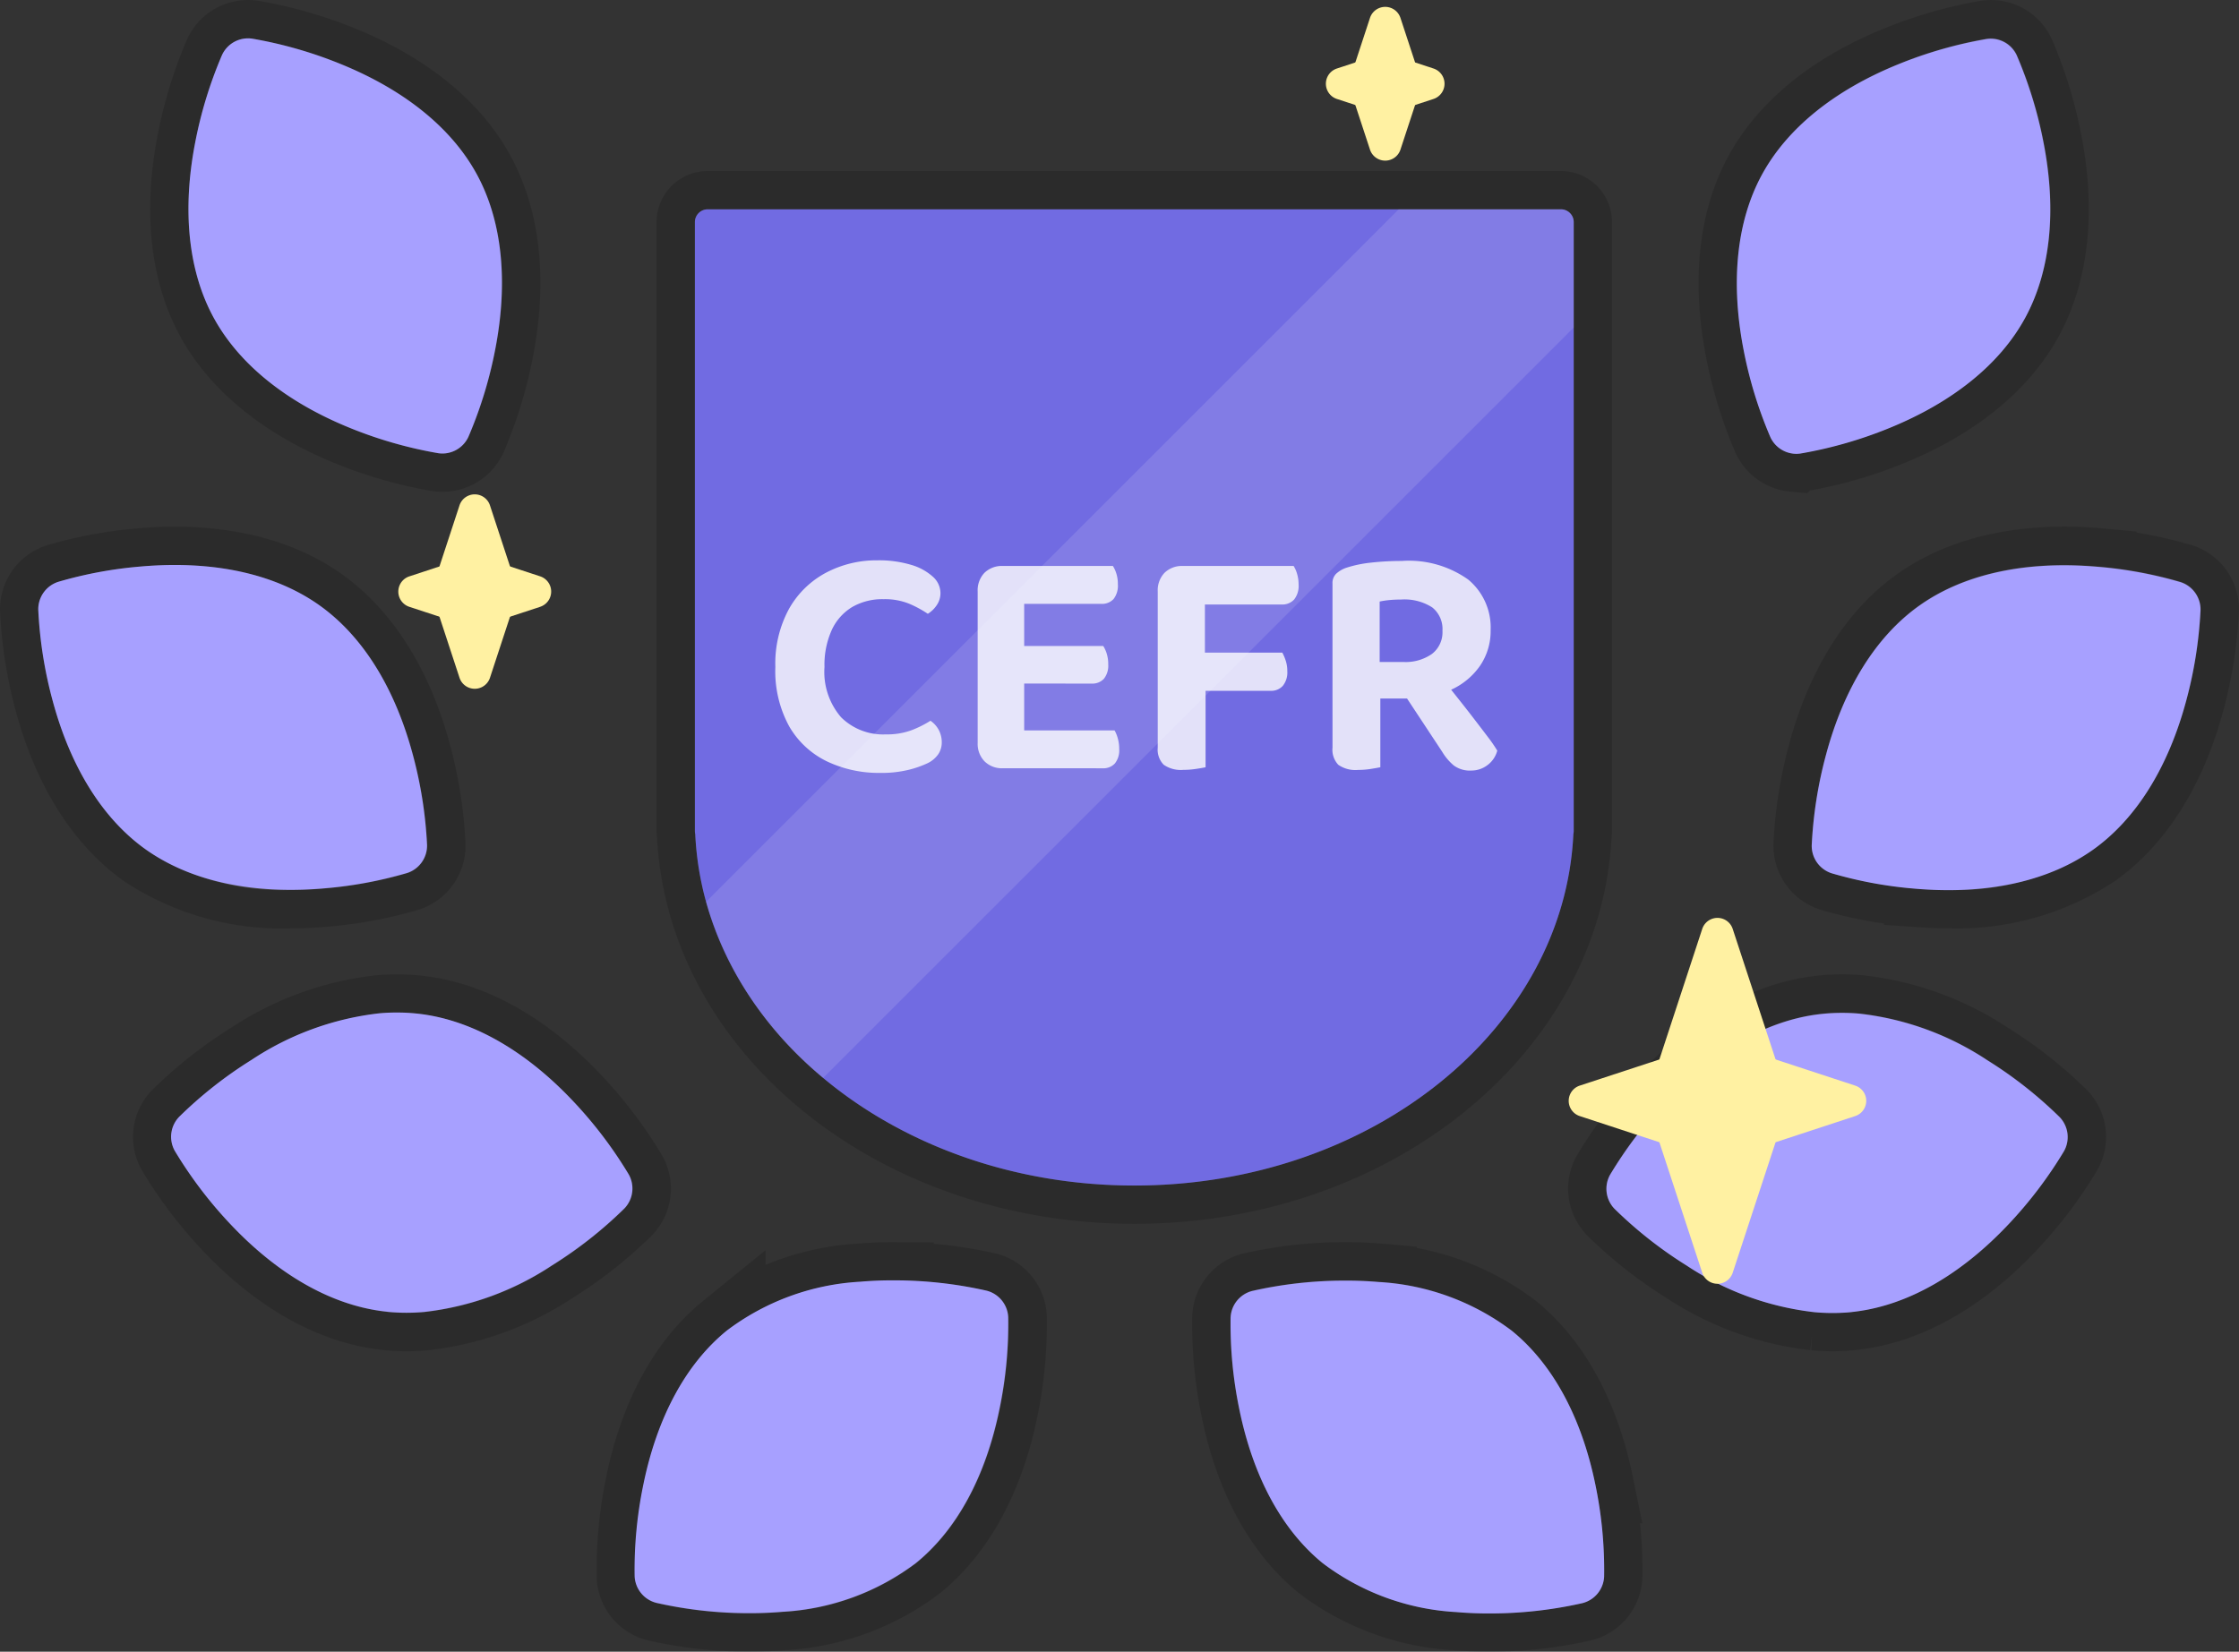 <svg xmlns="http://www.w3.org/2000/svg" width="175.223" height="129.292" viewBox="0 0 175.223 129.292"><rect x="0" y="0" width="175.223" height="129.292" fill="#333333" stroke="none"/><g transform="translate(-450.988 -1288.367)"><path d="M55.535,123.29a32.724,32.724,0,0,1-7.141-.805,2.251,2.251,0,0,1-1.7-2.092,32.873,32.873,0,0,1,.679-7.157c1.079-5.3,3.343-9.481,6.544-12.081A19.057,19.057,0,0,1,64.343,97.34c.885-.078,1.808-.114,2.741-.107a32.7,32.7,0,0,1,7.142.8,2.255,2.255,0,0,1,1.7,2.093,32.841,32.841,0,0,1-.68,7.156c-1.078,5.3-3.342,9.48-6.544,12.08a19.055,19.055,0,0,1-10.428,3.816c-.819.072-1.671.109-2.535.109Zm58,0c-.88,0-1.749-.036-2.585-.109a19.065,19.065,0,0,1-10.427-3.816c-3.2-2.6-5.466-6.777-6.545-12.08a32.877,32.877,0,0,1-.679-7.157A2.254,2.254,0,0,1,95,98.036a32.734,32.734,0,0,1,7.142-.805c.935-.006,1.857.031,2.741.108a19.061,19.061,0,0,1,10.427,3.815c3.2,2.6,5.466,6.778,6.545,12.081a32.841,32.841,0,0,1,.679,7.157,2.256,2.256,0,0,1-1.7,2.092,32.78,32.78,0,0,1-7.142.806ZM27.451,99.707h0c-.162-.014-.321-.032-.481-.053-4.091-.524-8.215-2.883-11.925-6.822A33.3,33.3,0,0,1,10.7,87.106a2.254,2.254,0,0,1,.342-2.675,32.832,32.832,0,0,1,5.647-4.447A22.709,22.709,0,0,1,26.7,76.33a15.2,15.2,0,0,1,3.245.055c4.091.524,8.215,2.884,11.926,6.823a33.159,33.159,0,0,1,4.344,5.725,2.252,2.252,0,0,1-.341,2.675,32.86,32.86,0,0,1-5.647,4.447,22.716,22.716,0,0,1-10.015,3.654c-.468.04-.933.061-1.392.061S27.9,99.749,27.451,99.707Zm111.56,0A22.717,22.717,0,0,1,129,96.053a32.8,32.8,0,0,1-5.648-4.447,2.252,2.252,0,0,1-.341-2.675,33.215,33.215,0,0,1,4.345-5.725c3.71-3.939,7.834-6.3,11.926-6.823a15.136,15.136,0,0,1,3.244-.055,22.707,22.707,0,0,1,10.015,3.655,32.78,32.78,0,0,1,5.648,4.446,2.254,2.254,0,0,1,.341,2.676,33.215,33.215,0,0,1-4.345,5.725c-3.71,3.939-7.833,6.3-11.925,6.822-.159.022-.319.038-.481.054h0c-.452.041-.912.063-1.376.063S139.476,99.748,139.01,99.707ZM51.41,62.285a.98.98,0,0,1-.027-.231V14.385a1,1,0,0,1,1-1h54.082l0,0h12.692a1,1,0,0,1,1,1v8.253h0V62.054a.975.975,0,0,1-.027.231C119.412,77.582,104.3,89.8,85.771,89.8S52.127,77.583,51.41,62.285Zm96.023,4.308q-.319-.023-.625-.049a32.5,32.5,0,0,1-6.455-1.2,2.254,2.254,0,0,1-1.566-2.2,33.28,33.28,0,0,1,1.122-7.1c1.406-5.225,3.923-9.255,7.282-11.651s7.986-3.467,13.385-3.1q.316.02.623.048a32.541,32.541,0,0,1,6.456,1.2,2.254,2.254,0,0,1,1.566,2.2,33.2,33.2,0,0,1-1.12,7.1c-1.407,5.225-3.925,9.255-7.283,11.651a19.313,19.313,0,0,1-11.338,3.17Q148.476,66.665,147.433,66.594ZM8.4,63.5C5.046,61.1,2.528,57.07,1.121,51.845A33.349,33.349,0,0,1,0,44.746a2.254,2.254,0,0,1,1.566-2.2,32.467,32.467,0,0,1,6.456-1.2q.306-.027.623-.049c5.4-.369,10.027.7,13.386,3.1s5.876,6.425,7.283,11.651a33.375,33.375,0,0,1,1.121,7.1,2.256,2.256,0,0,1-1.567,2.2,32.5,32.5,0,0,1-6.454,1.2c-.2.018-.413.034-.625.049q-1.045.072-2.05.071A19.3,19.3,0,0,1,8.4,63.5Zm128.992-31a2.248,2.248,0,0,1-1.844-1.3,33.318,33.318,0,0,1-2.1-6.874c-1.026-5.314-.527-10.039,1.442-13.663s5.66-6.616,10.676-8.65A33.2,33.2,0,0,1,152.476.025a2.241,2.241,0,0,1,2.372,1.287,33.406,33.406,0,0,1,2.1,6.872c1.026,5.314.527,10.039-1.441,13.665s-5.661,6.615-10.676,8.648a33.256,33.256,0,0,1-6.909,1.979,2.272,2.272,0,0,1-.332.024Q137.494,32.5,137.4,32.493ZM31.3,32.477A33.169,33.169,0,0,1,24.389,30.5c-5.014-2.034-8.706-5.025-10.675-8.65S11.246,13.5,12.272,8.186a33.447,33.447,0,0,1,2.1-6.874A2.242,2.242,0,0,1,16.746.024,33.325,33.325,0,0,1,23.655,2c5.015,2.033,8.707,5.024,10.675,8.648S36.8,19,35.772,24.317a33.215,33.215,0,0,1-2.1,6.872,2.244,2.244,0,0,1-1.844,1.3q-.1.008-.194.008A2.281,2.281,0,0,1,31.3,32.477Z" transform="translate(453.988 1291.368)" fill="#fff" stroke="#000" stroke-width="6" opacity="0.15"/><g transform="translate(450.2 1286.952)"><g transform="translate(0 0)"><g transform="translate(0)"><g transform="matrix(0.996, -0.087, 0.087, 0.996, 0, 6.174)"><g transform="translate(0 0)"><path d="M20.457,26.352a32.493,32.493,0,0,0,6.533-.632,2.254,2.254,0,0,0,1.752-2.05,33.31,33.31,0,0,0-.5-7.17c-.946-5.328-3.1-9.561-6.239-12.241S14.352.108,8.941.006C8.73,0,8.521,0,8.316,0A32.494,32.494,0,0,0,1.78.632,2.254,2.254,0,0,0,.028,2.683a33.32,33.32,0,0,0,.5,7.17c.945,5.328,3.1,9.561,6.24,12.241s7.654,4.15,13.064,4.253Q20.149,26.353,20.457,26.352Z" transform="translate(0 40.471)" fill="#a7a0ff"/><path d="M11.3,25.216a19.06,19.06,0,0,0,10.721-2.892c3.417-2.311,6.035-6.275,7.573-11.464a32.817,32.817,0,0,0,1.3-7.07,2.254,2.254,0,0,0-1.511-2.233A32.772,32.772,0,0,0,22.335.132C21.4.044,20.483,0,19.595,0A19.057,19.057,0,0,0,8.876,2.892C5.459,5.2,2.84,9.168,1.3,14.357A32.845,32.845,0,0,0,0,21.427,2.254,2.254,0,0,0,1.514,23.66a32.809,32.809,0,0,0,7.044,1.425C9.488,25.172,10.41,25.216,11.3,25.216Z" transform="translate(39.948 101.155)" fill="#a7a0ff"/><path d="M18.545,23.6a22.717,22.717,0,0,0,10.3-2.767,32.812,32.812,0,0,0,6.014-3.938,2.253,2.253,0,0,0,.574-2.635A33.26,33.26,0,0,0,31.6,8.174C28.246,3.926,24.344,1.216,20.313.338A15.16,15.16,0,0,0,17.086,0,22.716,22.716,0,0,0,6.79,2.768,32.786,32.786,0,0,0,.776,6.706,2.253,2.253,0,0,0,.2,9.341a33.288,33.288,0,0,0,3.83,6.082c3.353,4.248,7.255,6.957,11.286,7.836.157.035.315.066.475.1h0A15.45,15.45,0,0,0,18.545,23.6Z" transform="translate(6.789 76.944)" fill="#a7a0ff"/><path d="M18.414,33.721a2.247,2.247,0,0,0,1.951-1.138,33.337,33.337,0,0,0,2.693-6.664c1.484-5.2,1.4-9.954-.246-13.737S17.75,5.1,12.931,2.636A33.271,33.271,0,0,0,6.222.062,2.239,2.239,0,0,0,3.747,1.138,33.311,33.311,0,0,0,1.054,7.8c-1.484,5.2-1.4,9.954.246,13.737s5.062,7.084,9.881,9.547a33.268,33.268,0,0,0,6.71,2.573A2.258,2.258,0,0,0,18.414,33.721Z" transform="translate(14.386 0)" fill="#a7a0ff"/></g></g><g transform="matrix(-0.996, -0.087, 0.087, -0.996, 165.786, 132.063)"><g transform="translate(0 0)"><path d="M20.457,0a32.495,32.495,0,0,1,6.533.632,2.254,2.254,0,0,1,1.752,2.05,33.31,33.31,0,0,1-.5,7.17C27.3,15.18,25.141,19.413,22,22.093s-7.654,4.151-13.064,4.253c-.211,0-.419.006-.625.006A32.494,32.494,0,0,1,1.78,25.72,2.254,2.254,0,0,1,.028,23.669a33.32,33.32,0,0,1,.5-7.17c.945-5.328,3.1-9.561,6.24-12.241S14.42.108,19.83.006Q20.149,0,20.457,0Z" transform="translate(0 59.547)" fill="#a7a0ff"/><path d="M11.3,0A19.06,19.06,0,0,1,22.018,2.892c3.417,2.311,6.035,6.275,7.573,11.464a32.815,32.815,0,0,1,1.3,7.07,2.254,2.254,0,0,1-1.511,2.233,32.768,32.768,0,0,1-7.044,1.425c-.93.087-1.852.132-2.74.132A19.057,19.057,0,0,1,8.876,22.323C5.459,20.012,2.84,16.048,1.3,10.859A32.843,32.843,0,0,1,0,3.789,2.254,2.254,0,0,1,1.514,1.556,32.807,32.807,0,0,1,8.558.131C9.488.044,10.41,0,11.3,0Z" transform="translate(39.948 0)" fill="#a7a0ff"/><path d="M18.545,0a22.716,22.716,0,0,1,10.3,2.767A32.81,32.81,0,0,1,34.854,6.7a2.253,2.253,0,0,1,.574,2.635,33.262,33.262,0,0,1-3.83,6.082c-3.353,4.248-7.255,6.958-11.286,7.836a15.159,15.159,0,0,1-3.227.338,22.716,22.716,0,0,1-10.3-2.768A32.786,32.786,0,0,1,.776,16.89,2.253,2.253,0,0,1,.2,14.255a33.285,33.285,0,0,1,3.83-6.082C7.385,3.925,11.287,1.216,15.318.337c.157-.035.315-.066.475-.1h0A15.45,15.45,0,0,1,18.545,0Z" transform="translate(6.789 25.83)" fill="#a7a0ff"/><path d="M18.414,0a2.247,2.247,0,0,1,1.951,1.138A33.338,33.338,0,0,1,23.058,7.8c1.484,5.2,1.4,9.954-.246,13.737s-5.062,7.084-9.881,9.547a33.272,33.272,0,0,1-6.709,2.573,2.239,2.239,0,0,1-2.474-1.075,33.312,33.312,0,0,1-2.693-6.664c-1.484-5.2-1.4-9.954.246-13.737S6.362,5.1,11.18,2.635A33.268,33.268,0,0,1,17.89.062,2.258,2.258,0,0,1,18.414,0Z" transform="translate(14.386 92.648)" fill="#a7a0ff"/></g></g></g></g><path d="M.027,48.9A1,1,0,0,1,0,48.669V1A1,1,0,0,1,1,0H67.775a1,1,0,0,1,1,1V48.669a1,1,0,0,1-.027.231c-.719,15.3-15.828,27.515-34.36,27.515S.745,64.2.027,48.9Z" transform="translate(55.171 17.8)" fill="#716be2"/><path d="M0,54.209,54.209,0H66.9a1,1,0,0,1,1,1V9.253L9.161,67.992A27.717,27.717,0,0,1,0,54.209Z" transform="translate(56.047 17.798)" fill="#fff" opacity="0.12"/></g><g transform="translate(482.16 1288.904)"><path d="M115.3,70.587l4.216,12.837a2.553,2.553,0,0,1,.126.464,1.069,1.069,0,0,1,0,.311,2.549,2.549,0,0,1-.126.464L115.3,97.5a1.255,1.255,0,0,1-2.385,0L108.7,84.664a2.445,2.445,0,0,1-.126-.464,1.07,1.07,0,0,1,0-.31,2.425,2.425,0,0,1,.126-.464l4.215-12.839a1.255,1.255,0,0,1,2.385,0Z" transform="translate(-10.871 1.59)" fill="#fff1a2" fill-rule="evenodd"/><path d="M144.215,91.978,133.827,95.39a1.255,1.255,0,0,1-.783,0l-10.387-3.412a1.255,1.255,0,0,1,0-2.385l10.387-3.411a1.255,1.255,0,0,1,.783,0l10.387,3.411a1.255,1.255,0,0,1,0,2.385ZM37.373,44.178,39.384,50.3a2.582,2.582,0,0,1,.126.466,1.078,1.078,0,0,1,0,.31,2.536,2.536,0,0,1-.126.464l-2.011,6.126a1.255,1.255,0,0,1-2.385,0l-2.011-6.126a2.536,2.536,0,0,1-.126-.464,1.078,1.078,0,0,1,0-.31,2.552,2.552,0,0,1,.126-.464l2.01-6.127a1.255,1.255,0,0,1,2.385,0Z" transform="translate(-30.199 -5.151)" fill="#fff1a2" fill-rule="evenodd"/><path d="M41.835,59.875l-4.726,1.551a1.255,1.255,0,0,1-.783,0L31.6,59.875a1.255,1.255,0,0,1,0-2.385l4.726-1.553a1.255,1.255,0,0,1,.783,0l4.726,1.551a1.255,1.255,0,0,1,0,2.385Zm67.328-46.1,1.49,4.535a2.552,2.552,0,0,1,.126.464,1.079,1.079,0,0,1,0,.311,2.535,2.535,0,0,1-.126.464l-1.49,4.535a1.255,1.255,0,0,1-2.385,0l-1.489-4.534a2.542,2.542,0,0,1-.126-.464,1.078,1.078,0,0,1,0-.31,2.4,2.4,0,0,1,.126-.464l1.489-4.536a1.255,1.255,0,0,1,2.385,0Z" transform="translate(-30.736 -12.911)" fill="#fff1a2" fill-rule="evenodd"/><path d="M96.987,19.379,93.6,20.491a1.255,1.255,0,0,1-.783,0l-3.387-1.112a1.255,1.255,0,0,1,0-2.385l3.387-1.112a1.255,1.255,0,0,1,.783,0l3.387,1.112a1.255,1.255,0,0,1,0,2.385Z" transform="translate(-15.975 -12.169)" fill="#fff1a2" fill-rule="evenodd"/></g><path d="M13.988-13.676a1.664,1.664,0,0,1-.3.975,2.268,2.268,0,0,1-.689.663,8.7,8.7,0,0,0-1.469-.793,5.042,5.042,0,0,0-1.989-.351,4.72,4.72,0,0,0-2.457.611,4.1,4.1,0,0,0-1.6,1.794,6.623,6.623,0,0,0-.572,2.9,5.438,5.438,0,0,0,1.3,3.939A4.666,4.666,0,0,0,9.724-2.6a5.506,5.506,0,0,0,2-.325,8.441,8.441,0,0,0,1.482-.741,2,2,0,0,1,.637.7,2.043,2.043,0,0,1,.247,1.014,1.64,1.64,0,0,1-.26.884,2.147,2.147,0,0,1-.858.728,7.917,7.917,0,0,1-1.443.507A8.94,8.94,0,0,1,9.256.416a9.419,9.419,0,0,1-4.147-.9,6.84,6.84,0,0,1-2.951-2.73A9.007,9.007,0,0,1,1.066-7.878a8.957,8.957,0,0,1,1.079-4.563,7.2,7.2,0,0,1,2.9-2.821,8.435,8.435,0,0,1,4-.962,8.768,8.768,0,0,1,2.639.351,4.326,4.326,0,0,1,1.7.923A1.731,1.731,0,0,1,13.988-13.676Zm2.912,2.86h3.64V-.182a5,5,0,0,1-.689.156,5.773,5.773,0,0,1-.975.078,1.924,1.924,0,0,1-1.443-.546,1.96,1.96,0,0,1-.533-1.43Zm3.64,5.85H16.9V-13.78a1.985,1.985,0,0,1,.533-1.469,1.95,1.95,0,0,1,1.443-.533,5.773,5.773,0,0,1,.975.078,5,5,0,0,1,.689.156ZM18.876-6.578V-9.516h7.852a2.412,2.412,0,0,1,.273.6,2.717,2.717,0,0,1,.117.832,1.649,1.649,0,0,1-.338,1.131,1.225,1.225,0,0,1-.962.377Zm0,6.63V-2.912h8.736a2.538,2.538,0,0,1,.247.6,2.977,2.977,0,0,1,.117.858,1.649,1.649,0,0,1-.338,1.131,1.225,1.225,0,0,1-.962.377Zm0-12.87v-2.964h8.606a2.412,2.412,0,0,1,.273.6,2.717,2.717,0,0,1,.117.832,1.693,1.693,0,0,1-.338,1.157,1.225,1.225,0,0,1-.962.377ZM34.684-6.474H30.992V-13.78a1.985,1.985,0,0,1,.533-1.469,1.95,1.95,0,0,1,1.443-.533,6.247,6.247,0,0,1,1,.078,4.954,4.954,0,0,1,.715.156Zm-1.742.468V-9h7.8a3.906,3.906,0,0,1,.26.611,2.581,2.581,0,0,1,.13.845A1.658,1.658,0,0,1,40.781-6.4a1.213,1.213,0,0,1-.949.39Zm.026-6.76v-3.016h8.658a2.353,2.353,0,0,1,.273.624,2.881,2.881,0,0,1,.117.832,1.7,1.7,0,0,1-.351,1.17,1.245,1.245,0,0,1-.975.39Zm-1.976,4.6h3.744V-.026Q34.5.026,34.008.1a6.493,6.493,0,0,1-1.014.078,2.34,2.34,0,0,1-1.534-.4,1.684,1.684,0,0,1-.468-1.339Zm17.368-.1h1.872a3.594,3.594,0,0,0,2.21-.624,2.134,2.134,0,0,0,.832-1.82,2.155,2.155,0,0,0-.806-1.833,4.028,4.028,0,0,0-2.444-.611q-.468,0-.884.039a6.72,6.72,0,0,0-.78.117Zm2.184,2.86H44.668v-9a1.01,1.01,0,0,1,.286-.767,2.268,2.268,0,0,1,.754-.455,9.383,9.383,0,0,1,1.976-.416,21.191,21.191,0,0,1,2.392-.13,8.007,8.007,0,0,1,5.213,1.456,4.865,4.865,0,0,1,1.755,3.952,4.81,4.81,0,0,1-.832,2.8,5.535,5.535,0,0,1-2.288,1.885A7.949,7.949,0,0,1,50.544-5.408Zm-.624-.884L53.17-7.1q.624.806,1.287,1.638t1.261,1.612q.6.78,1.092,1.43a11.693,11.693,0,0,1,.754,1.092,2.071,2.071,0,0,1-.78,1.144,2.077,2.077,0,0,1-1.248.416,2.123,2.123,0,0,1-1.378-.4,4.244,4.244,0,0,1-.91-1.079ZM44.668-6.76h3.744V-.026q-.26.052-.741.13a6.247,6.247,0,0,1-1,.078,2.333,2.333,0,0,1-1.547-.4,1.711,1.711,0,0,1-.455-1.339Z" transform="translate(510.6 1348.452)" fill="#fff" opacity="0.8"/></g></svg>